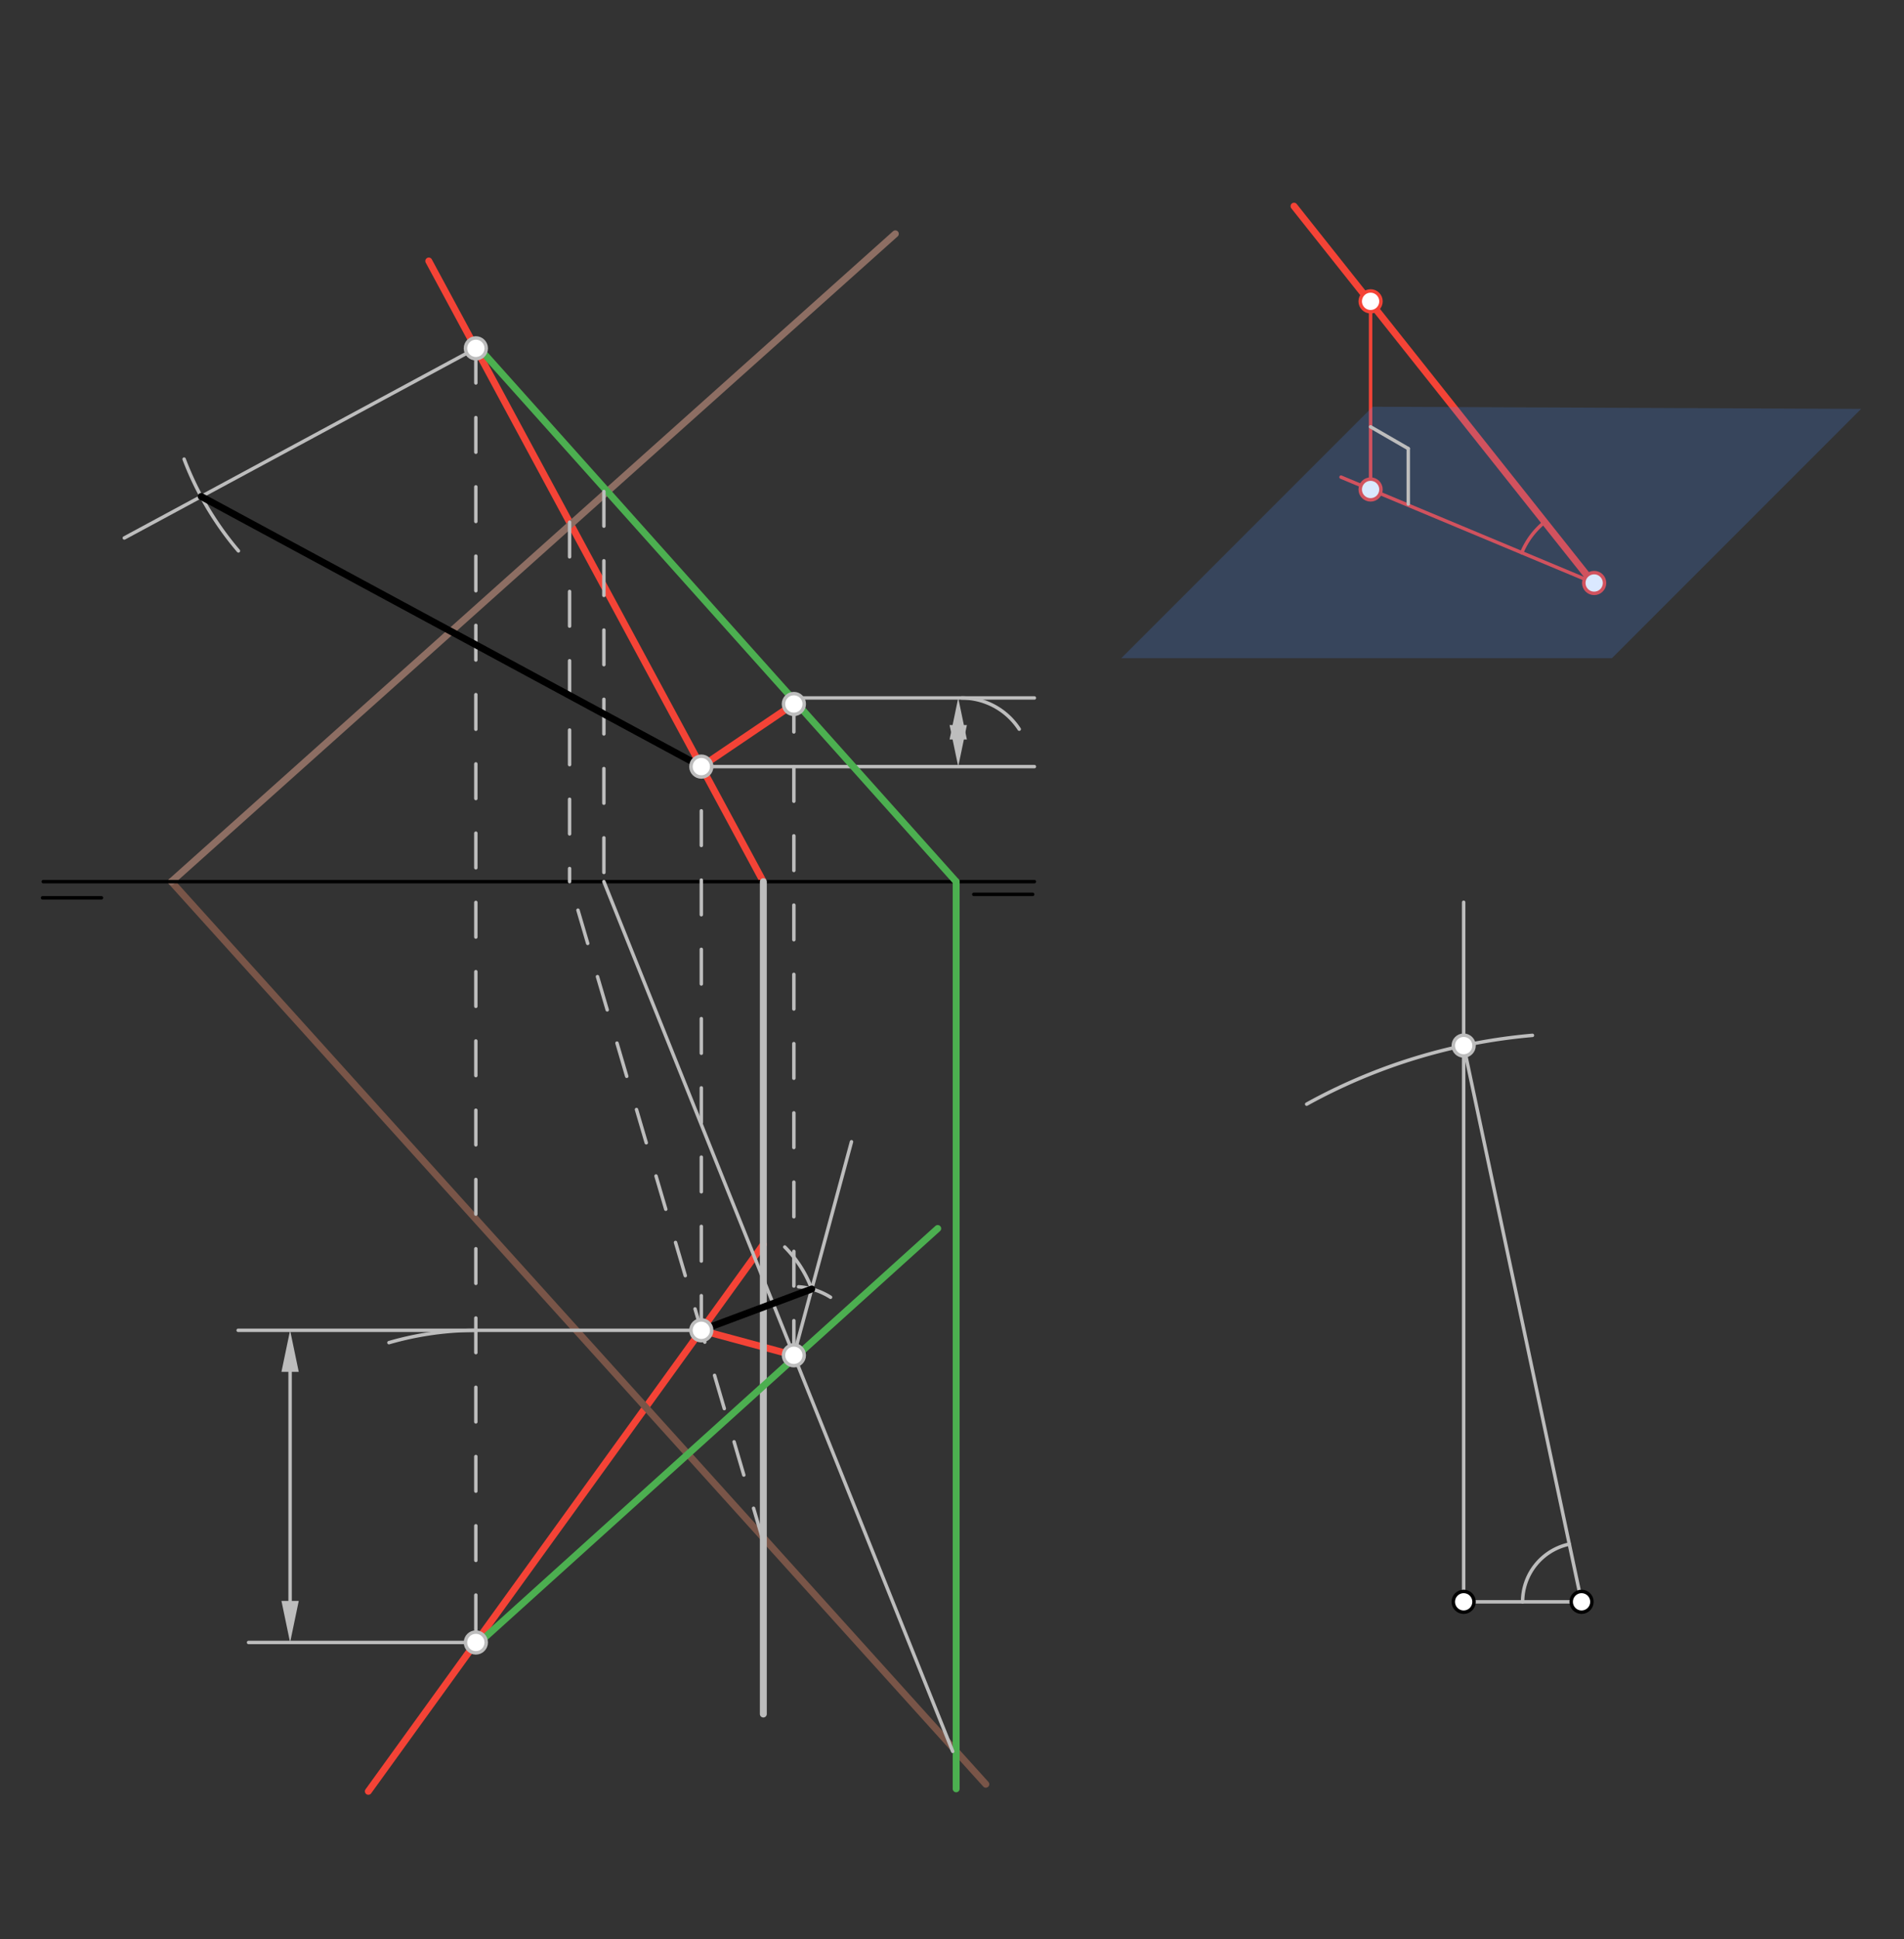 <svg xmlns="http://www.w3.org/2000/svg" class="svg--816" height="100%" preserveAspectRatio="xMidYMid meet" viewBox="0 0 550 560" width="100%"><rect x="0" y="0" width="550" height="560" fill="#333333" stroke="none"/><defs><marker id="marker-arrow" markerHeight="16" markerUnits="userSpaceOnUse" markerWidth="24" orient="auto-start-reverse" refX="24" refY="4" viewBox="0 0 24 8"><path d="M 0 0 L 24 4 L 0 8 z" stroke="inherit"></path></marker></defs><g class="aux-layer--949"><g class="element--733"><line stroke="#F44336" stroke-dasharray="10" stroke-linecap="round" stroke-width="1" x1="220.5" x2="220.5" y1="254.583" y2="359.344"></line></g><g class="element--733"><line stroke="#F44336" stroke-dasharray="none" stroke-linecap="round" stroke-width="2" x1="220.5" x2="123.858" y1="254.583" y2="75.367"></line></g><g class="element--733"><line stroke="#F44336" stroke-dasharray="none" stroke-linecap="round" stroke-width="2" x1="220.5" x2="106.401" y1="359.344" y2="517.256"></line></g><g class="element--733"><line stroke="#795548" stroke-dasharray="none" stroke-linecap="round" stroke-width="2" x1="49.5" x2="284.773" y1="254.583" y2="515.211"></line></g><g class="element--733"><line stroke="#F44336" stroke-dasharray="none" stroke-linecap="round" stroke-width="2" x1="373.8" x2="460.1" y1="59.537" y2="168.211"></line></g><g class="element--733"><line stroke="#F44336" stroke-dasharray="none" stroke-linecap="round" stroke-width="1" x1="395.915" x2="395.915" y1="87.014" y2="141.344"></line></g><g class="element--733"><line stroke="#F44336" stroke-dasharray="none" stroke-linecap="round" stroke-width="1" x1="460.5" x2="387.377" y1="168.344" y2="137.774"></line></g><g class="element--733"><path d="M 446.397 150.585 A 22.677 22.677 0 0 0 439.578 159.597" fill="none" stroke="#F44336" stroke-dasharray="none" stroke-linecap="round" stroke-width="1"></path></g><g class="element--733"><line stroke="#F44336" stroke-dasharray="none" stroke-linecap="round" stroke-width="2" x1="202.587" x2="229.317" y1="384.135" y2="391.353"></line></g><g class="element--733"><line stroke="#F44336" stroke-dasharray="none" stroke-linecap="round" stroke-width="2" x1="202.587" x2="229.317" y1="221.365" y2="203.283"></line></g><g class="element--733"><line stroke="#BDBDBD" stroke-dasharray="none" stroke-linecap="round" stroke-width="1" x1="202.587" x2="298.8" y1="221.365" y2="221.365"></line></g><g class="element--733"><line stroke="#BDBDBD" stroke-dasharray="none" stroke-linecap="round" stroke-width="1" x1="229.8" x2="298.8" y1="201.537" y2="201.537"></line></g><g class="element--733"><line stroke="#BDBDBD" stroke-dasharray="none" stroke-linecap="round" stroke-width="1" x1="276.8" x2="276.8" y1="213.537" y2="209.365"></line><path d="M276.8,201.537 l12,2.5 l0,-5 z" fill="#BDBDBD" stroke="#BDBDBD" stroke-width="0" transform="rotate(90, 276.8, 201.537)"></path><path d="M276.8,221.365 l12,2.5 l0,-5 z" fill="#BDBDBD" stroke="#BDBDBD" stroke-width="0" transform="rotate(270, 276.8, 221.365)"></path></g><g class="element--733"><line stroke="#BDBDBD" stroke-dasharray="none" stroke-linecap="round" stroke-width="1" x1="229.317" x2="245.965" y1="391.353" y2="329.692"></line></g><g class="element--733"><path d="M 277.8 201.537 A 19.827 19.827 0 0 1 294.418 210.549" fill="none" stroke="#BDBDBD" stroke-dasharray="none" stroke-linecap="round" stroke-width="1"></path></g><g class="element--733"><path d="M 239.913 374.593 A 19.828 19.828 0 0 0 230.673 371.571" fill="none" stroke="#BDBDBD" stroke-dasharray="none" stroke-linecap="round" stroke-width="1"></path></g><g class="element--733"><path d="M 234.485 372.21 A 34.055 34.055 0 0 0 226.696 360.084" fill="none" stroke="#BDBDBD" stroke-dasharray="none" stroke-linecap="round" stroke-width="1"></path></g><g class="element--733"><line stroke="#BDBDBD" stroke-dasharray="none" stroke-linecap="round" stroke-width="1" x1="202.587" x2="68.8" y1="384.135" y2="384.135"></line></g><g class="element--733"><line stroke="#BDBDBD" stroke-dasharray="none" stroke-linecap="round" stroke-width="1" x1="137.456" x2="71.8" y1="474.277" y2="474.277"></line></g><g class="element--733"><line stroke="#BDBDBD" stroke-dasharray="none" stroke-linecap="round" stroke-width="1" x1="83.8" x2="83.8" y1="396.135" y2="462.277"></line><path d="M83.8,384.135 l12,2.5 l0,-5 z" fill="#BDBDBD" stroke="#BDBDBD" stroke-width="0" transform="rotate(90, 83.8, 384.135)"></path><path d="M83.8,474.277 l12,2.5 l0,-5 z" fill="#BDBDBD" stroke="#BDBDBD" stroke-width="0" transform="rotate(270, 83.8, 474.277)"></path></g><g class="element--733"><line stroke="#BDBDBD" stroke-dasharray="none" stroke-linecap="round" stroke-width="1" x1="137.456" x2="35.91" y1="100.584" y2="155.342"></line></g><g class="element--733"><path d="M 137.456 384.135 A 90.142 90.142 0 0 0 112.354 387.701" fill="none" stroke="#BDBDBD" stroke-dasharray="none" stroke-linecap="round" stroke-width="1"></path></g><g class="element--733"><path d="M 68.87 159.078 A 90.142 90.142 0 0 1 53.182 132.576" fill="none" stroke="#BDBDBD" stroke-dasharray="none" stroke-linecap="round" stroke-width="1"></path></g><g class="element--733"><line stroke="#BDBDBD" stroke-dasharray="none" stroke-linecap="round" stroke-width="1" x1="422.8" x2="422.8" y1="462.537" y2="260.537"></line></g><g class="element--733"><path d="M 377.452 318.833 A 164.183 164.183 0 0 1 442.668 298.969" fill="none" stroke="#BDBDBD" stroke-dasharray="none" stroke-linecap="round" stroke-width="1"></path></g><g class="element--733"><line stroke="#BDBDBD" stroke-dasharray="none" stroke-linecap="round" stroke-width="1" x1="456.855" x2="422.8" y1="462.537" y2="301.926"></line></g><g class="element--733"><path d="M 439.828 462.537 A 17.028 17.028 0 0 1 453.323 445.88" fill="none" stroke="#BDBDBD" stroke-dasharray="none" stroke-linecap="round" stroke-width="1"></path></g><g class="element--733"><circle cx="460.5" cy="168.344" r="3" stroke="#F44336" stroke-width="1" fill="#ffffff"></circle>}</g><g class="element--733"><circle cx="395.915" cy="87.014" r="3" stroke="#F44336" stroke-width="1" fill="#ffffff"></circle>}</g><g class="element--733"><circle cx="395.915" cy="141.344" r="3" stroke="#F44336" stroke-width="1" fill="#ffffff"></circle>}</g></g><g class="main-layer--75a"><g class="element--733"><g fill="#448aff" opacity="0.2"><path d="M 396.507 117.446 L 537.615 118.07 L 465.64 190.045 L 323.908 190.045 L 396.507 117.446 Z" stroke="none"></path></g></g><g class="element--733"><line stroke="#000000" stroke-dasharray="none" stroke-linecap="round" stroke-width="1" x1="12.302" x2="29.31" y1="259.253" y2="259.253"></line></g><g class="element--733"><line stroke="#000000" stroke-dasharray="none" stroke-linecap="round" stroke-width="1" x1="298.302" x2="281.294" y1="258.253" y2="258.253"></line></g><g class="element--733"><line stroke="#8D6E63" stroke-dasharray="none" stroke-linecap="round" stroke-width="2" x1="49.5" x2="258.634" y1="254.583" y2="67.52"></line></g><g class="element--733"><line stroke="#000000" stroke-dasharray="none" stroke-linecap="round" stroke-width="1" x1="12.5" x2="298.8" y1="254.583" y2="254.583"></line></g><g class="element--733"><line stroke="#BDBDBD" stroke-dasharray="none" stroke-linecap="round" stroke-width="1" x1="406.8" x2="406.8" y1="145.537" y2="129.537"></line></g><g class="element--733"><line stroke="#BDBDBD" stroke-dasharray="none" stroke-linecap="round" stroke-width="1" x1="406.8" x2="395.915" y1="129.537" y2="123.253"></line></g><g class="element--733"><line stroke="#BDBDBD" stroke-dasharray="none" stroke-linecap="round" stroke-width="2" x1="220.5" x2="220.5" y1="254.583" y2="494.938"></line></g><g class="element--733"><line stroke="#BDBDBD" stroke-dasharray="10" stroke-linecap="round" stroke-width="1" x1="164.533" x2="164.533" y1="150.796" y2="254.583"></line></g><g class="element--733"><line stroke="#BDBDBD" stroke-dasharray="10" stroke-linecap="round" stroke-width="1" x1="220.5" x2="164.533" y1="445.119" y2="254.583"></line></g><g class="element--733"><line stroke="#BDBDBD" stroke-dasharray="10" stroke-linecap="round" stroke-width="1" x1="202.587" x2="202.587" y1="384.135" y2="221.365"></line></g><g class="element--733"><line stroke="#BDBDBD" stroke-dasharray="10" stroke-linecap="round" stroke-width="1" x1="137.456" x2="137.456" y1="100.584" y2="474.277"></line></g><g class="element--733"><line stroke="#4CAF50" stroke-dasharray="none" stroke-linecap="round" stroke-width="2" x1="138.456" x2="270.874" y1="474.277" y2="354.741"></line></g><g class="element--733"><line stroke="#4CAF50" stroke-dasharray="none" stroke-linecap="round" stroke-width="2" x1="138.456" x2="276.203" y1="100.584" y2="254.583"></line></g><g class="element--733"><line stroke="#4CAF50" stroke-dasharray="none" stroke-linecap="round" stroke-width="2" x1="276.203" x2="276.203" y1="254.583" y2="516.537"></line></g><g class="element--733"><line stroke="#BDBDBD" stroke-dasharray="10" stroke-linecap="round" stroke-width="1" x1="174.441" x2="174.441" y1="141.933" y2="254.583"></line></g><g class="element--733"><line stroke="#BDBDBD" stroke-dasharray="none" stroke-linecap="round" stroke-width="1" x1="275.203" x2="174.441" y1="505.716" y2="254.583"></line></g><g class="element--733"><line stroke="#BDBDBD" stroke-dasharray="10" stroke-linecap="round" stroke-width="1" x1="229.317" x2="229.317" y1="391.353" y2="203.283"></line></g><g class="element--733"><line stroke="#000000" stroke-dasharray="none" stroke-linecap="round" stroke-width="2" x1="234.485" x2="202.587" y1="372.21" y2="384.135"></line></g><g class="element--733"><line stroke="#BDBDBD" stroke-dasharray="none" stroke-linecap="round" stroke-width="1" x1="422.8" x2="456.855" y1="462.537" y2="462.537"></line></g><g class="element--733"><line stroke="#000000" stroke-dasharray="none" stroke-linecap="round" stroke-width="2" x1="58.115" x2="202.587" y1="143.369" y2="221.365"></line></g><g class="element--733"><circle cx="202.587" cy="384.135" r="3" stroke="#BDBDBD" stroke-width="1" fill="#ffffff"></circle>}</g><g class="element--733"><circle cx="202.587" cy="221.365" r="3" stroke="#BDBDBD" stroke-width="1" fill="#ffffff"></circle>}</g><g class="element--733"><circle cx="137.456" cy="100.584" r="3" stroke="#BDBDBD" stroke-width="1" fill="#ffffff"></circle>}</g><g class="element--733"><circle cx="137.456" cy="474.277" r="3" stroke="#BDBDBD" stroke-width="1" fill="#ffffff"></circle>}</g><g class="element--733"><circle cx="229.317" cy="203.283" r="3" stroke="#BDBDBD" stroke-width="1" fill="#ffffff"></circle>}</g><g class="element--733"><circle cx="229.317" cy="391.353" r="3" stroke="#BDBDBD" stroke-width="1" fill="#ffffff"></circle>}</g><g class="element--733"><circle cx="422.8" cy="462.537" r="3" stroke="#000000" stroke-width="1" fill="#ffffff"></circle>}</g><g class="element--733"><circle cx="456.855" cy="462.537" r="3" stroke="#000000" stroke-width="1" fill="#ffffff"></circle>}</g><g class="element--733"><circle cx="422.8" cy="301.926" r="3" stroke="#BDBDBD" stroke-width="1" fill="#ffffff"></circle>}</g></g><g class="snaps-layer--ac6"></g><g class="temp-layer--52d"></g></svg>